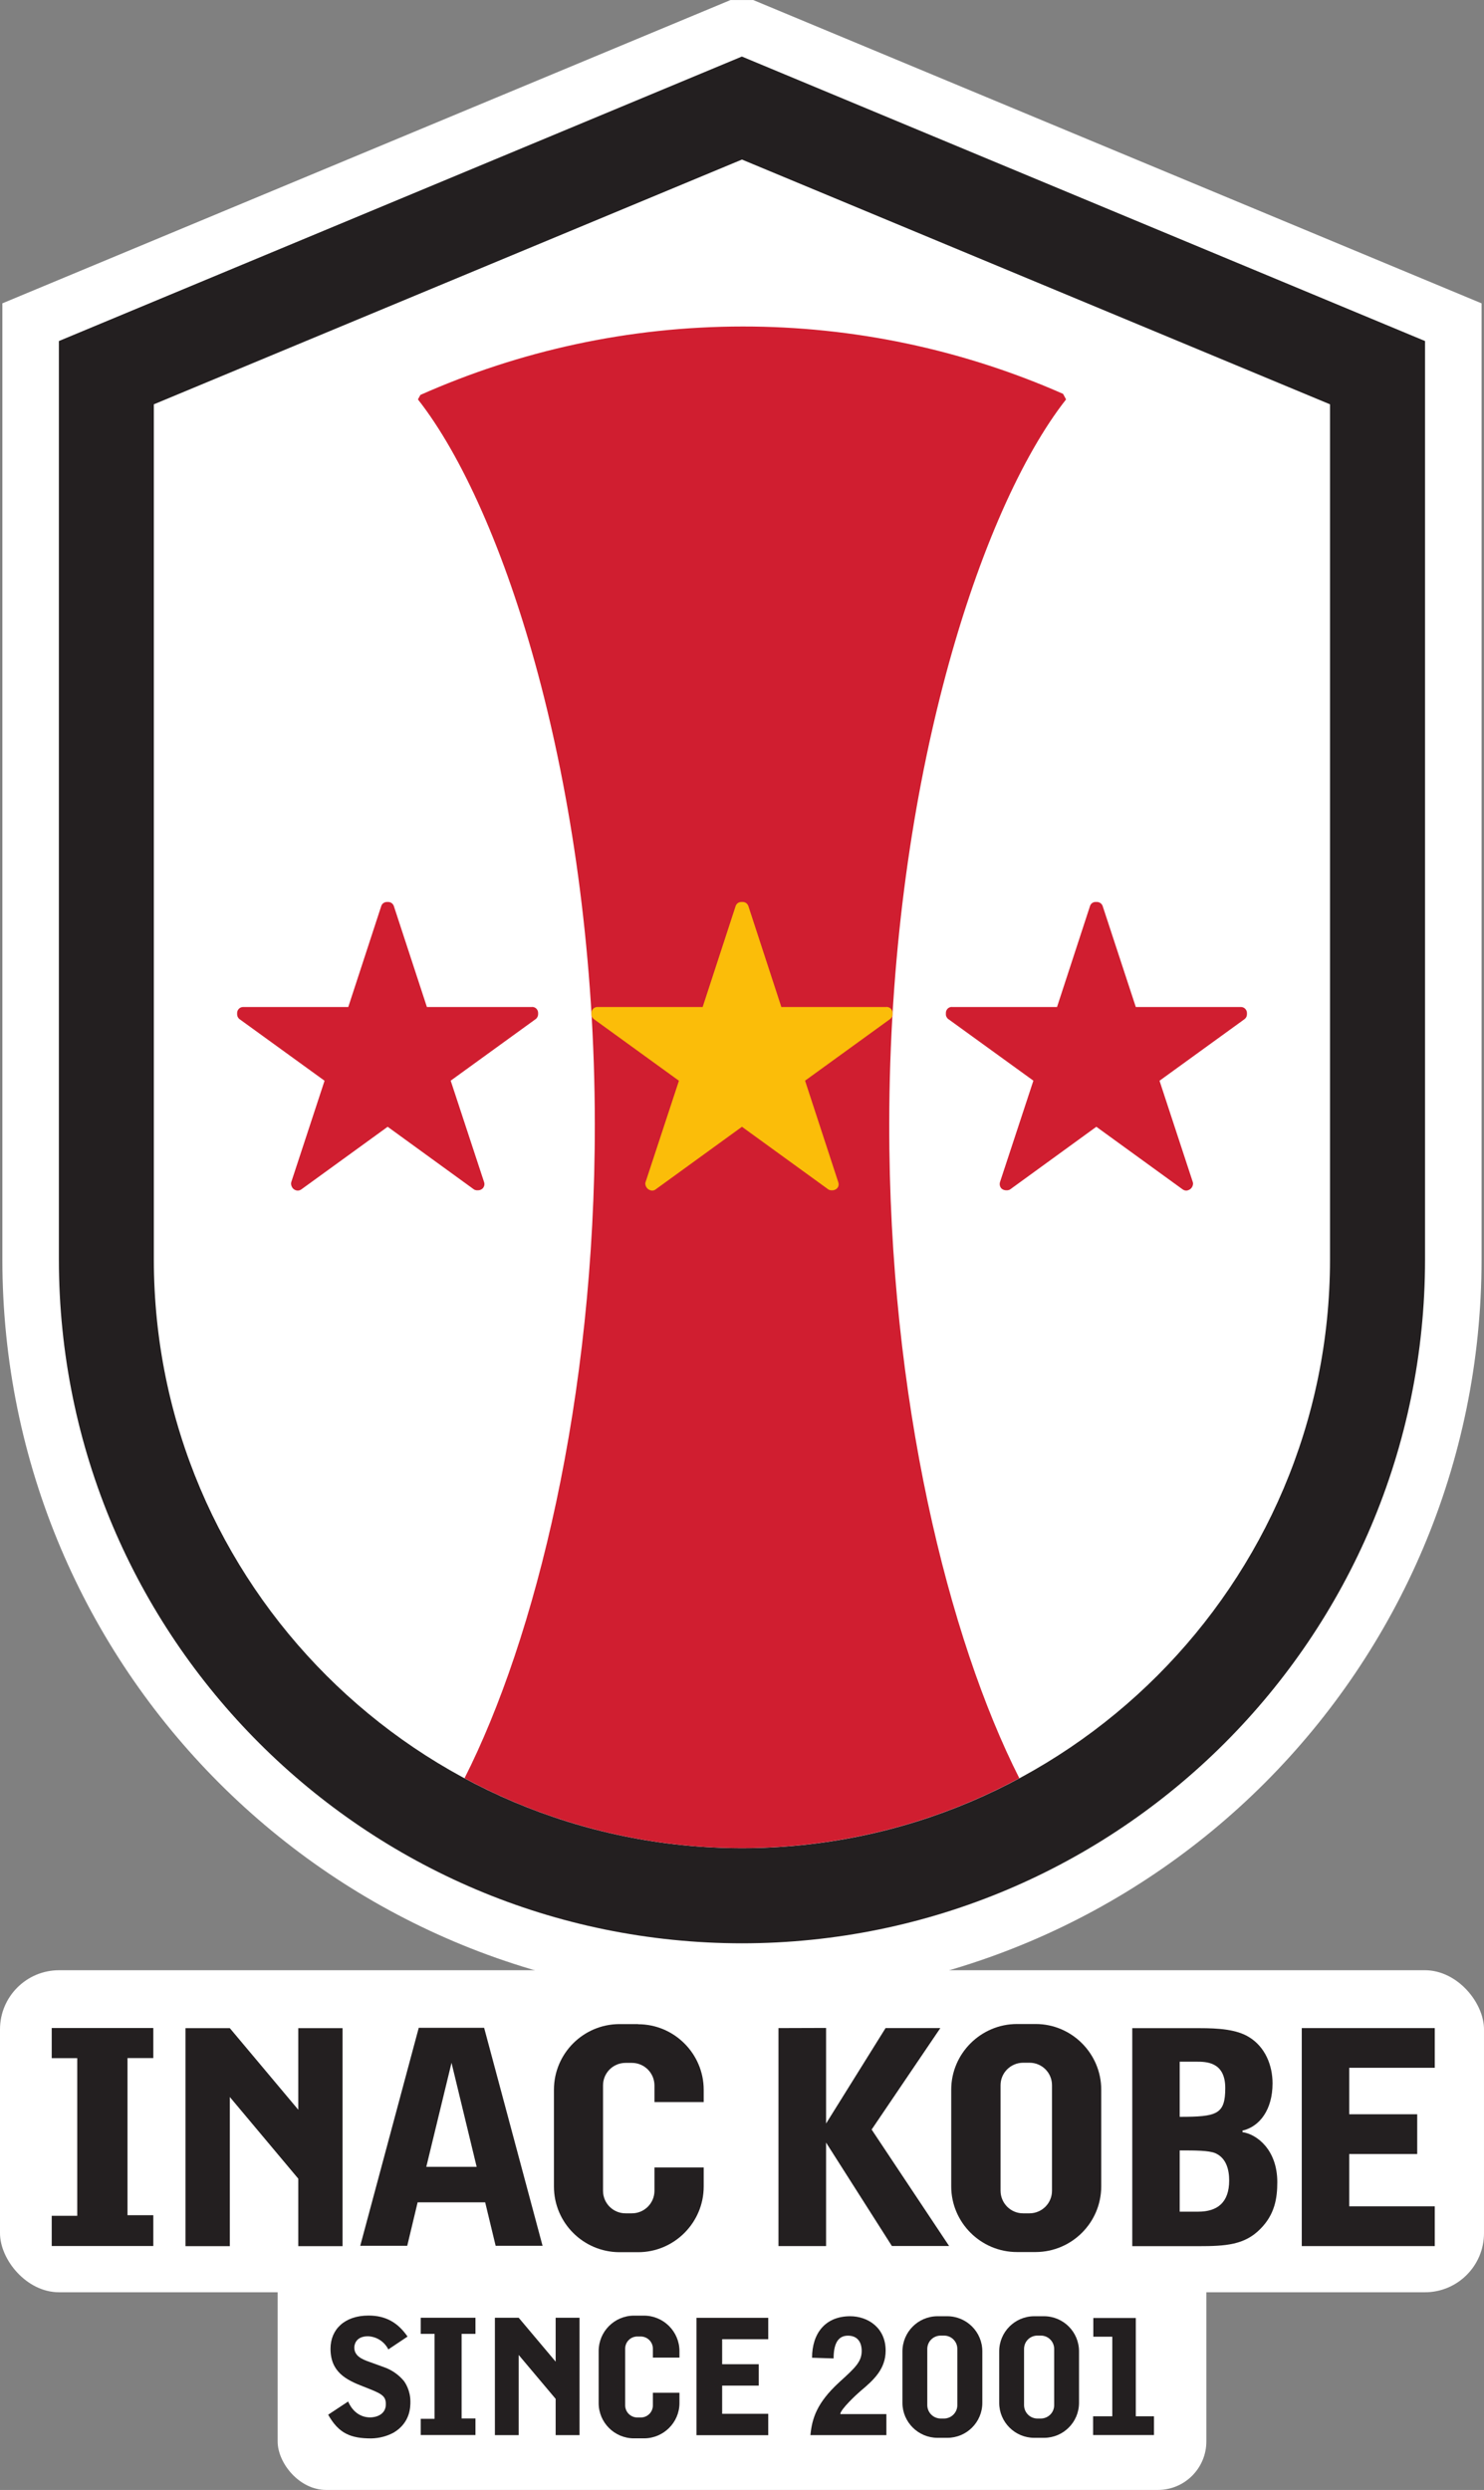 <?xml version="1.0" encoding="UTF-8"?>
<svg id="Capa_2" data-name="Capa 2" xmlns="http://www.w3.org/2000/svg" viewBox="0 0 197.07 330.52">
  <rect x="0" y="0" width="197.07" height="330.52" fill="#808080" stroke="none"/>
  <defs>
    <style>
      .cls-1 {
        fill: #fbbd09;
      }

      .cls-2 {
        fill: none;
        stroke: #fff;
        stroke-miterlimit: 60.06;
        stroke-width: 15.01px;
      }

      .cls-3 {
        fill: #d01e30;
      }

      .cls-4 {
        fill: #231f20;
      }

      .cls-5 {
        fill: #fff;
      }
    </style>
  </defs>
  <g id="Capa_1-2" data-name="Capa 1">
    <g>
      <rect class="cls-5" y="261.53" width="197.07" height="42.75" rx="7.85" ry="7.85"/>
      <rect class="cls-5" x="36.87" y="287.77" width="123.33" height="42.75" rx="6.44" ry="6.44"/>
      <path class="cls-5" d="M188.75,45.26v121.92c0,50.1-40.59,90.71-90.65,90.78h-.13c-50.07-.07-90.64-40.68-90.64-90.78V45.26L98.02,7.51h.02l90.71,37.75Z"/>
      <path id="path11" class="cls-2" d="M98.46,245.33c43.11,0,78.16-35.06,78.16-78.15V53.67L98.53,21.18h0L20.43,53.67v113.51c0,43.09,35.06,78.15,78.17,78.15h-.14ZM98.53,7.51l90.71,37.76v121.91c0,50.14-40.66,90.78-90.78,90.78h.14c-50.14,0-90.78-40.64-90.78-90.78V45.27L98.51,7.51h.02Z"/>
      <path id="path13" class="cls-2" d="M98.6,245.33h-.14.14Z"/>
      <path id="path15" class="cls-2" d="M98.66,43.34c-15.24,0-29.72,3.26-42.83,9.08l-.33.6.57.74c11.49,15.33,22.87,51.87,22.92,95.35.04,36.63-7.94,68.44-17.3,86.93,11.32,6.1,23.98,9.29,36.84,9.28,13.3-.01,25.85-3.37,36.83-9.28-9.36-18.49-17.33-50.3-17.27-86.93.04-43.48,11.42-80.02,22.91-95.35l.57-.74-.4-.74c-13.39-5.9-27.87-8.95-42.51-8.94"/>
      <path id="path17" class="cls-2" d="M117.71,133.67h-13.95l-4.38-13.4c-.11-.33-.43-.55-.77-.54h-.16c-.35,0-.65.21-.76.54l-4.38,13.4h-13.98c-.44,0-.79.37-.79.8v.17c0,.26.13.5.34.65l11.28,8.17-4.44,13.48c-.07.21.01.46.11.64.12.2.31.35.54.42.08.02.16.04.24.04.17,0,.34-.06.46-.16l11.46-8.31,11.46,8.31c.21.15.6.16.84.07.2-.07.37-.21.47-.4.08-.2.09-.42.02-.62l-4.41-13.48,11.28-8.17c.21-.15.34-.4.34-.65v-.17c0-.45-.37-.81-.82-.8h0"/>
      <path id="path19" class="cls-2" d="M70.67,133.67h-13.98l-4.39-13.4c-.11-.32-.41-.54-.75-.54h-.17c-.34,0-.65.22-.75.54l-4.38,13.4h-13.96c-.44,0-.8.36-.8.8,0,0,0,0,0,0v.17c0,.26.12.5.33.65l11.28,8.17-4.43,13.48c-.06.21.01.46.11.64.15.28.45.46.77.46.17,0,.33-.06.47-.16l11.46-8.31,11.45,8.31c.21.15.6.16.85.07.2-.07.37-.21.46-.4.1-.19.12-.42.05-.62l-4.44-13.48,11.28-8.17c.21-.15.33-.4.33-.65v-.17c0-.44-.35-.8-.79-.8"/>
      <path id="path21" class="cls-2" d="M126.39,133.67h13.98l4.38-13.4c.1-.33.41-.55.75-.54h.17c.34,0,.65.22.76.54l4.4,13.4h13.96c.44,0,.8.36.8.8,0,0,0,0,0,0v.17c0,.26-.12.5-.33.65l-11.28,8.17,4.43,13.48c.07.21-.01.46-.11.64-.12.2-.31.35-.54.42-.08.03-.16.04-.24.04-.17,0-.33-.06-.47-.16l-11.46-8.31-11.44,8.31c-.21.15-.6.16-.84.07-.21-.06-.38-.21-.47-.4-.09-.19-.11-.42-.05-.62l4.44-13.48-11.29-8.17c-.21-.15-.34-.4-.33-.65v-.17c0-.45.36-.8.79-.8"/>
      <path id="path59" class="cls-4" d="M98.46,245.33c43.11,0,78.16-35.06,78.16-78.15V53.67L98.53,21.18h0L20.43,53.67v113.51c0,43.09,35.06,78.15,78.17,78.15h-.14ZM98.53,7.51l90.71,37.76v121.91c0,50.14-40.66,90.78-90.78,90.78h.14c-50.14,0-90.78-40.64-90.78-90.78V45.27L98.51,7.51h.02Z"/>
      <path id="path63" class="cls-3" d="M98.66,43.34c-15.24,0-29.72,3.26-42.83,9.08l-.33.6.57.74c11.49,15.33,22.87,51.87,22.92,95.35.04,36.63-7.94,68.44-17.3,86.93,11.32,6.1,23.98,9.29,36.84,9.28,13.3-.01,25.85-3.37,36.83-9.28-9.36-18.49-17.33-50.3-17.27-86.93.04-43.48,11.42-80.02,22.91-95.35l.57-.74-.4-.74c-13.39-5.9-27.87-8.95-42.51-8.94"/>
      <path id="path65" class="cls-1" d="M117.71,133.67h-13.95l-4.38-13.4c-.11-.33-.43-.55-.77-.54h-.16c-.35,0-.65.21-.76.54l-4.38,13.4h-13.98c-.44,0-.79.37-.79.8v.17c0,.26.13.5.34.65l11.28,8.17-4.44,13.48c-.07.21.01.46.11.64.12.2.31.35.54.42.08.02.16.04.24.04.17,0,.34-.06.46-.16l11.46-8.31,11.46,8.31c.21.15.6.16.84.07.2-.07.37-.21.47-.4.08-.2.09-.42.02-.62l-4.41-13.48,11.28-8.17c.21-.15.34-.4.34-.65v-.17c0-.45-.37-.81-.82-.8h0"/>
      <path id="path67" class="cls-3" d="M70.67,133.67h-13.98l-4.39-13.4c-.11-.32-.41-.54-.75-.54h-.17c-.34,0-.65.22-.75.54l-4.38,13.4h-13.96c-.44,0-.8.36-.8.8,0,0,0,0,0,0v.17c0,.26.12.5.33.65l11.28,8.17-4.43,13.48c-.06.21.01.46.11.64.15.28.45.46.77.46.17,0,.33-.06.47-.16l11.46-8.31,11.45,8.31c.21.15.6.16.85.07.2-.07.37-.21.46-.4.1-.19.12-.42.05-.62l-4.44-13.48,11.28-8.17c.21-.15.33-.4.33-.65v-.17c0-.44-.35-.8-.79-.8"/>
      <path id="path69" class="cls-3" d="M126.39,133.67h13.98l4.38-13.4c.1-.33.41-.55.75-.54h.17c.34,0,.65.22.76.54l4.4,13.4h13.96c.44,0,.8.36.8.8,0,0,0,0,0,0v.17c0,.26-.12.5-.33.65l-11.28,8.17,4.43,13.48c.07.21-.01.46-.11.64-.12.2-.31.35-.54.42-.08.03-.16.04-.24.04-.17,0-.33-.06-.47-.16l-11.46-8.31-11.44,8.31c-.21.15-.6.16-.84.07-.21-.06-.38-.21-.47-.4-.09-.19-.11-.42-.05-.62l4.44-13.48-11.29-8.17c-.21-.15-.34-.4-.33-.65v-.17c0-.45.36-.8.79-.8"/>
      <path id="path71" class="cls-4" d="M159.13,293.58h-2.47v-8.13c2.11,0,3.82,0,4.71.36,1.5.64,1.86,2.24,1.86,3.63,0,2.95-1.59,4.14-4.11,4.14M156.66,273.67h2.19c1.31,0,3.86,0,3.86,3.5s-1.1,3.82-6.05,3.82v-7.32ZM165,283.01v-.19c2.26-.52,3.99-2.76,3.99-6.27,0-2.4-.98-4.84-3.12-6.14-1.66-1.03-4.06-1.19-6.55-1.19h-8.96v28.94h8.76c3.67,0,6.15-.16,8.24-2.28,1.94-1.94,2.26-4.11,2.26-6.23,0-4.26-2.69-6.35-4.63-6.63"/>
      <path id="path73" class="cls-4" d="M124.87,269.21h-7.27l-7.9,12.67v-12.69l-6.32.02v28.94h6.32v-13.74l8.74,13.73h7.6l-10.29-15.46,9.13-13.48Z"/>
      <path id="path75" class="cls-4" d="M139.7,290.81c0,1.65-1.33,2.98-2.98,2.99h-.86c-1.65,0-2.98-1.34-2.99-2.99v-14.01c0-1.65,1.34-2.98,2.99-2.99h.86c1.65,0,2.98,1.33,2.98,2.98,0,0,0,0,0,0v14.01ZM137.54,268.67h-2.49c-4.8,0-8.73,3.93-8.73,8.71v12.85c0,4.79,3.93,8.71,8.73,8.71h2.49c4.8-.02,8.69-3.91,8.7-8.71v-12.85c0-4.78-3.91-8.71-8.7-8.71"/>
      <path id="path77" class="cls-4" d="M190.53,274.48v-5.27h-17.66v28.94h17.66v-5.28h-11.36v-6.94h9.03v-5.28h-9.03v-6.17h11.36Z"/>
      <path id="path79" class="cls-4" d="M6.87,273.2h3.39v20.93h-3.39v4.01h13.49v-4.09h-3.43v-20.86h3.43v-3.99H6.87v3.99Z"/>
      <path id="path81" class="cls-4" d="M39.61,280.05l-9.09-10.83h-5.89v28.94h5.89v-19.8l9.09,10.84v8.96h5.88v-28.94h-5.88v10.83Z"/>
      <path id="path83" class="cls-4" d="M84.74,268.68h-2.49c-4.8.02-8.68,3.91-8.69,8.71v12.85c0,4.8,3.89,8.7,8.69,8.72h2.49c4.8,0,8.71-3.93,8.71-8.72v-2.53h-6.54v3.11c-.01,1.65-1.35,2.98-3,2.98h-.84c-1.65,0-2.98-1.33-2.99-2.97,0,0,0,0,0,0v-14.01c0-1.65,1.33-2.99,2.99-2.99h.84c1.65,0,2.99,1.33,3,2.99v2.21h6.54v-1.62c0-4.79-3.91-8.71-8.71-8.71"/>
      <path id="path85" class="cls-4" d="M56.61,287.63l3.35-13.81,3.34,13.81h-6.69ZM61.09,269.17h-5.48l-7.77,28.94h6.24l1.38-5.77h8.97l1.39,5.77h6.23l-7.76-28.94h-3.21Z"/>
      <path id="path87" class="cls-4" d="M51.57,311.87c-.51-1.03-1.55-1.71-2.71-1.75-1.76,0-1.81,1.33-1.81,1.5,0,1.11,1.02,1.55,1.95,1.88l1.99.72c1.03.36,1.94.99,2.64,1.83.19.25.87,1.27.87,2.74,0,.69,0,2.78-2.21,4.11-.92.5-1.94.76-2.99.78-2.72,0-4.32-.65-5.72-3.15l2.65-1.75c.57,1.31,1.6,2.11,2.93,2.11.74,0,2.08-.34,2.08-1.76,0-1.17-.64-1.42-2.97-2.33-2.34-.9-4.38-1.95-4.38-5.03,0-2.55,1.86-4.4,5.05-4.4,2.3,0,3.9.94,5.18,2.79l-2.56,1.71Z"/>
      <path id="path89" class="cls-4" d="M107.84,312.96c0-3.19,1.73-5.5,5.06-5.5,2.33,0,4.71,1.51,4.71,4.56,0,2.43-1.55,3.88-3.35,5.38-.5.42-2.67,2.44-2.67,3.05h6.12v2.79h-10.09c.22-2.23.85-4.28,3.82-7.01,2.1-1.91,2.99-2.71,2.99-4.16,0-1.12-.52-2.03-1.83-2.03-1.44,0-1.9,1.29-1.9,3.02l-2.86-.09Z"/>
      <path id="path91" class="cls-4" d="M145.15,320.74h2.56v-10.56h-2.52v-2.49h5.64v13.05h2.41v2.49h-8.08v-2.49Z"/>
      <path id="path93" class="cls-4" d="M124.93,321.04c-.98,0-1.78-.79-1.79-1.77v-7.46c0-1,.8-1.78,1.79-1.78h.44c.97,0,1.76.79,1.76,1.76,0,0,0,.01,0,.02v7.46c0,.97-.79,1.76-1.76,1.77h-.44ZM125.81,307.46h-1.32c-2.57.01-4.64,2.09-4.65,4.66v6.84c0,2.55,2.1,4.64,4.65,4.64h1.32c2.56,0,4.64-2.09,4.64-4.64v-6.84c0-2.57-2.08-4.65-4.64-4.66"/>
      <path id="path95" class="cls-4" d="M137.77,321.04c-.98,0-1.77-.79-1.78-1.77v-7.46c0-1,.79-1.78,1.78-1.78h.46c.97,0,1.76.8,1.76,1.77,0,0,0,0,0,.01v7.46c0,.97-.79,1.76-1.76,1.77h-.46ZM138.65,307.46h-1.32c-2.56.01-4.64,2.09-4.64,4.66v6.84c0,2.55,2.09,4.64,4.64,4.64h1.32c2.56,0,4.64-2.09,4.64-4.64v-6.84c0-2.57-2.07-4.65-4.64-4.66"/>
      <path id="path97" class="cls-4" d="M102.02,310.51v-2.84h-9.53v15.58h9.53v-2.84h-6.12v-3.74h4.86v-2.84h-4.86v-3.32h6.12Z"/>
      <path id="path99" class="cls-4" d="M55.87,323.24v-2.16h1.84v-11.28h-1.84v-2.14h7.27v2.14h-1.84v11.23h1.84v2.2h-7.27Z"/>
      <path id="path101" class="cls-4" d="M76.96,307.66h-3.17v5.83l-4.91-5.83h-3.16v15.58h3.16v-10.64l4.91,5.83v4.81h3.17v-15.58Z"/>
      <path id="path103" class="cls-4" d="M86.7,319.3c0,.89-.73,1.61-1.62,1.6h-.46c-.88-.01-1.59-.72-1.6-1.6v-7.54c0-.88.71-1.6,1.6-1.61h.46c.89,0,1.62.72,1.62,1.61v1.19h3.53v-.87c-.01-2.59-2.11-4.69-4.7-4.7h-1.35c-2.59.01-4.68,2.11-4.68,4.7v6.91c0,2.58,2.1,4.68,4.68,4.68h1.35c2.57,0,4.7-2.1,4.7-4.68v-1.37h-3.53v1.68Z"/>
    </g>
  </g>
</svg>